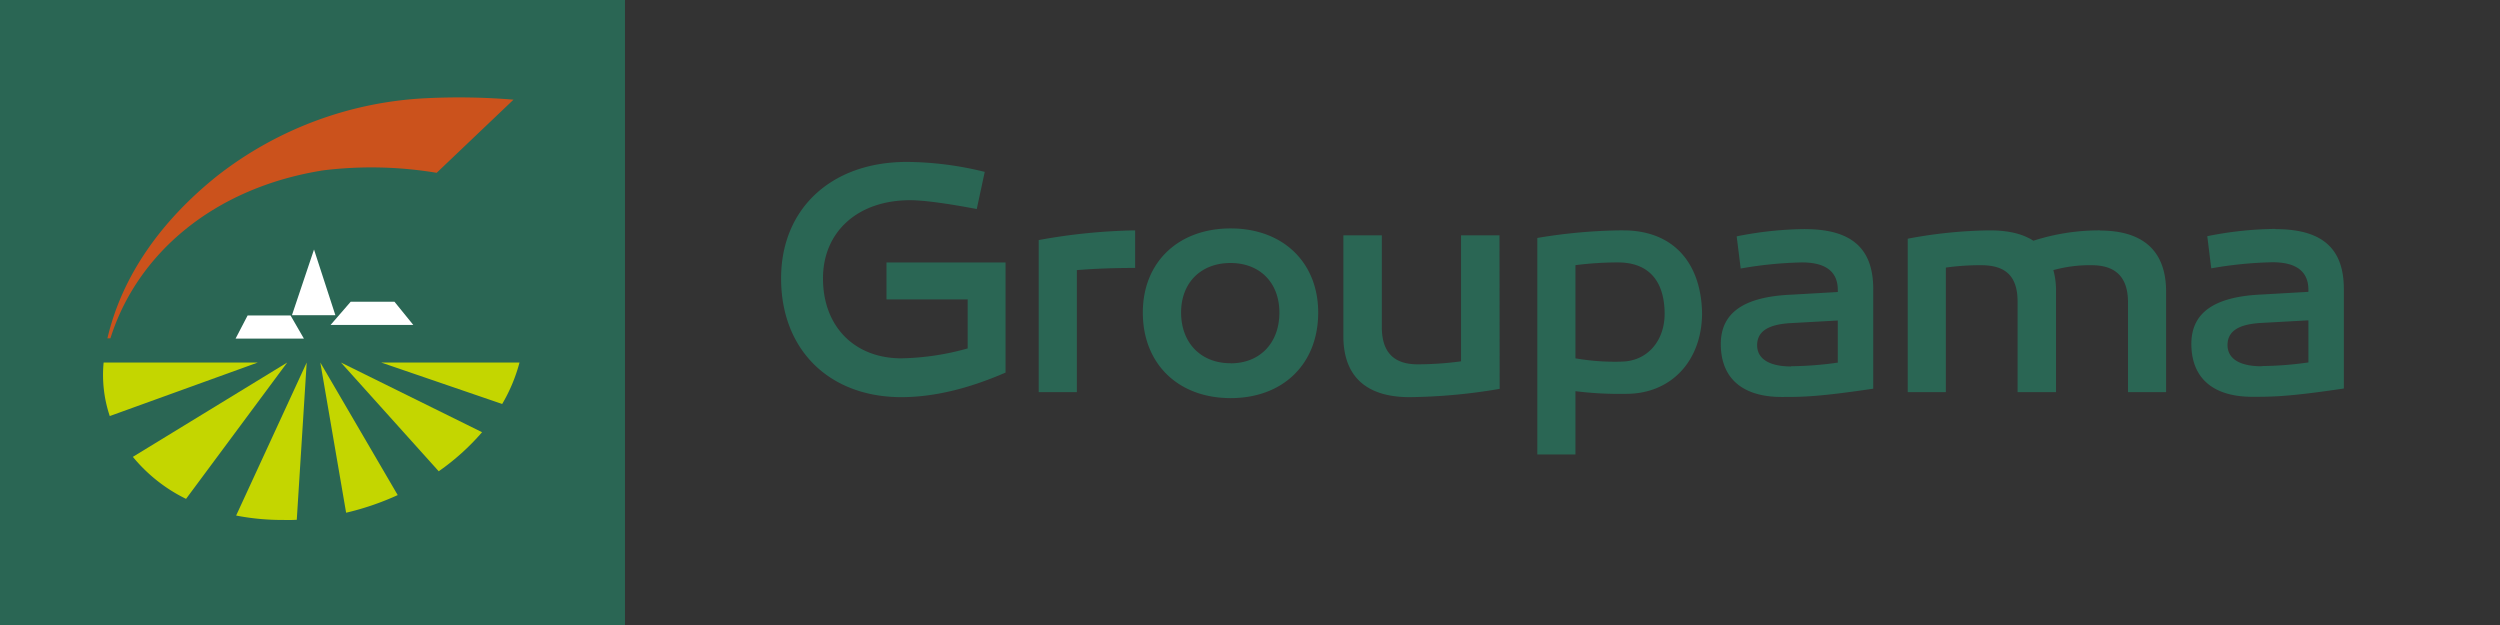 <svg id="a652410c-ebab-4fb6-abe5-512042a7af7c" data-name="Logo" xmlns="http://www.w3.org/2000/svg" width="200mm" height="50mm" viewBox="0 0 566.93 141.73"><rect x="0" y="0" width="566.93" height="141.73" fill="#333333" stroke="none"/><title>groupama</title><rect width="566.93" height="141.73" style="fill:none"/><rect width="141.73" height="141.73" style="fill:#2a6654"/><path d="M583.75,153.93c-5,0-7.74-1.73-7.74-4.81s2.4-4.66,7.29-5l11.05-.61v9.55a79.08,79.08,0,0,1-10.6.82m3.15-31.1a81.07,81.07,0,0,0-15.48,1.65l.9,7.29a90.05,90.05,0,0,1,13.91-1.38c5.26,0,8.12,2,8.12,6.24v.47l-10.45.6c-10.9.45-16.09,4.13-16.09,11.2,0,7.74,4.89,12,13.83,12,4.59,0,8.12,0,20.75-1.88V136.42c0-9.3-5-13.59-15.49-13.59m-39.82.28a48.94,48.94,0,0,0-15.1,2.35c-2.56-1.66-5.94-2.35-9.93-2.35A105.68,105.68,0,0,0,503.49,125V159.8h8.64V131.55a55.69,55.69,0,0,1,8-.54c5.57,0,8.27,2.49,8.27,8.26V159.8h8.72V136.88a17.88,17.88,0,0,0-.6-4.76,31,31,0,0,1,8.65-1.11c5.56,0,8.27,2.78,8.27,8.42V159.8h8.64V137c0-9.93-6-13.85-15-13.85m-70,30.82c-5,0-7.74-1.73-7.74-4.81s2.4-4.66,7.29-5l11-.61v9.55a79.08,79.08,0,0,1-10.6.82m3.16-31.1a81.17,81.17,0,0,0-15.49,1.65l.91,7.29a90,90,0,0,1,13.9-1.38c5.26,0,8.12,2,8.12,6.24v.47l-10.45.6c-10.9.45-16.08,4.13-16.08,11.2,0,7.74,4.88,12,13.83,12,4.58,0,8.11,0,20.74-1.88V136.42c0-9.3-5-13.59-15.48-13.59m-41.76,30.05a51.85,51.85,0,0,1-10.29-.75V131a75.85,75.85,0,0,1,9.62-.62c7.67,0,10.6,5,10.6,11.67,0,6.09-3.91,10.82-9.93,10.82m.53-29.77a122.25,122.25,0,0,0-19.47,1.73v49.1h8.65V159.58a80.89,80.89,0,0,0,11.5.6c10.3,0,17.21-7.59,17.21-18.35-.22-11.3-6.46-18.72-17.89-18.72m-28.05,1.13h-8.72v28.57a75.76,75.76,0,0,1-9.84.68c-5.42,0-8.12-2.78-8.12-8.42V124.24h-8.72V147.1c0,9.92,6.09,13.83,15,13.83a127.33,127.33,0,0,0,20.44-1.88Zm-61,29c-6.69,0-11.2-4.59-11.2-11.51,0-6.76,4.51-11.22,11.2-11.22S361,135,361,141.75c0,6.92-4.43,11.51-11.05,11.51m0-30.59c-11.87,0-19.92,7.65-19.92,19.08,0,11.66,8.05,19.4,19.92,19.4s19.85-7.74,19.85-19.4c0-11.43-8.05-19.08-19.85-19.08m-21.66.44a132.82,132.82,0,0,0-21.87,2.2V159.8h8.65V132.12c4.36-.35,8.64-.49,13.22-.49Zm-29.39,7.28h-27v8.37h18.41v11.12a59.32,59.32,0,0,1-15,2.25c-10.67,0-17.81-7.21-17.81-18.13,0-10.58,7.89-17.73,19.76-17.73,3,0,8.12.68,15.11,2l1.81-8.42a74.65,74.65,0,0,0-17.59-2.26C259.43,107.55,248,118.16,248,134c0,16.18,10.9,26.93,27.29,26.93,7.44,0,15.41-2,23.61-5.57Z" transform="translate(-70.87 -70.87)" style="fill:#2a6654"/><path d="M187.32,93.47a150.47,150.47,0,0,0-19.58-.34,83.48,83.48,0,0,0-47.62,17.63c-12.64,10.12-21.56,22.59-24.89,36.83h.68c6-19.07,23.28-34.13,48.25-38.09a89.84,89.84,0,0,1,25.73.56Z" transform="translate(-70.87 -70.87)" style="fill:#cb521c"/><polygon points="66.21 71.47 71.21 56.58 76.05 71.47 66.21 71.47" style="fill:#fff"/><polygon points="74.97 73.68 79.52 68.43 89.46 68.43 93.72 73.68 74.97 73.68" style="fill:#fff"/><polygon points="53.42 76.79 56.15 71.54 65.89 71.54 68.92 76.79 53.42 76.79" style="fill:#fff"/><path d="M143.51,153.08l5.85,34.06a62,62,0,0,0,11.7-4Z" transform="translate(-70.87 -70.87)" style="fill:#c4d600"/><path d="M180.19,168.88l-32-15.8,22.17,24.66A53.09,53.09,0,0,0,180.19,168.88Z" transform="translate(-70.87 -70.87)" style="fill:#c4d600"/><path d="M157.31,153.08l27.44,9.4a37.2,37.2,0,0,0,3.93-9.4Z" transform="translate(-70.87 -70.87)" style="fill:#c4d600"/><path d="M138.17,188.74l2.25-35.66-16,34.7a54.81,54.81,0,0,0,10.77,1C136.21,188.82,137.19,188.79,138.17,188.74Z" transform="translate(-70.87 -70.87)" style="fill:#c4d600"/><path d="M113.06,184,136,153.08l-35,21.39A36.14,36.14,0,0,0,113.06,184Z" transform="translate(-70.87 -70.87)" style="fill:#c4d600"/><path d="M94.37,153.08a29.35,29.35,0,0,0,1.39,12.14l33.57-12.14Z" transform="translate(-70.87 -70.87)" style="fill:#c4d600"/></svg>
